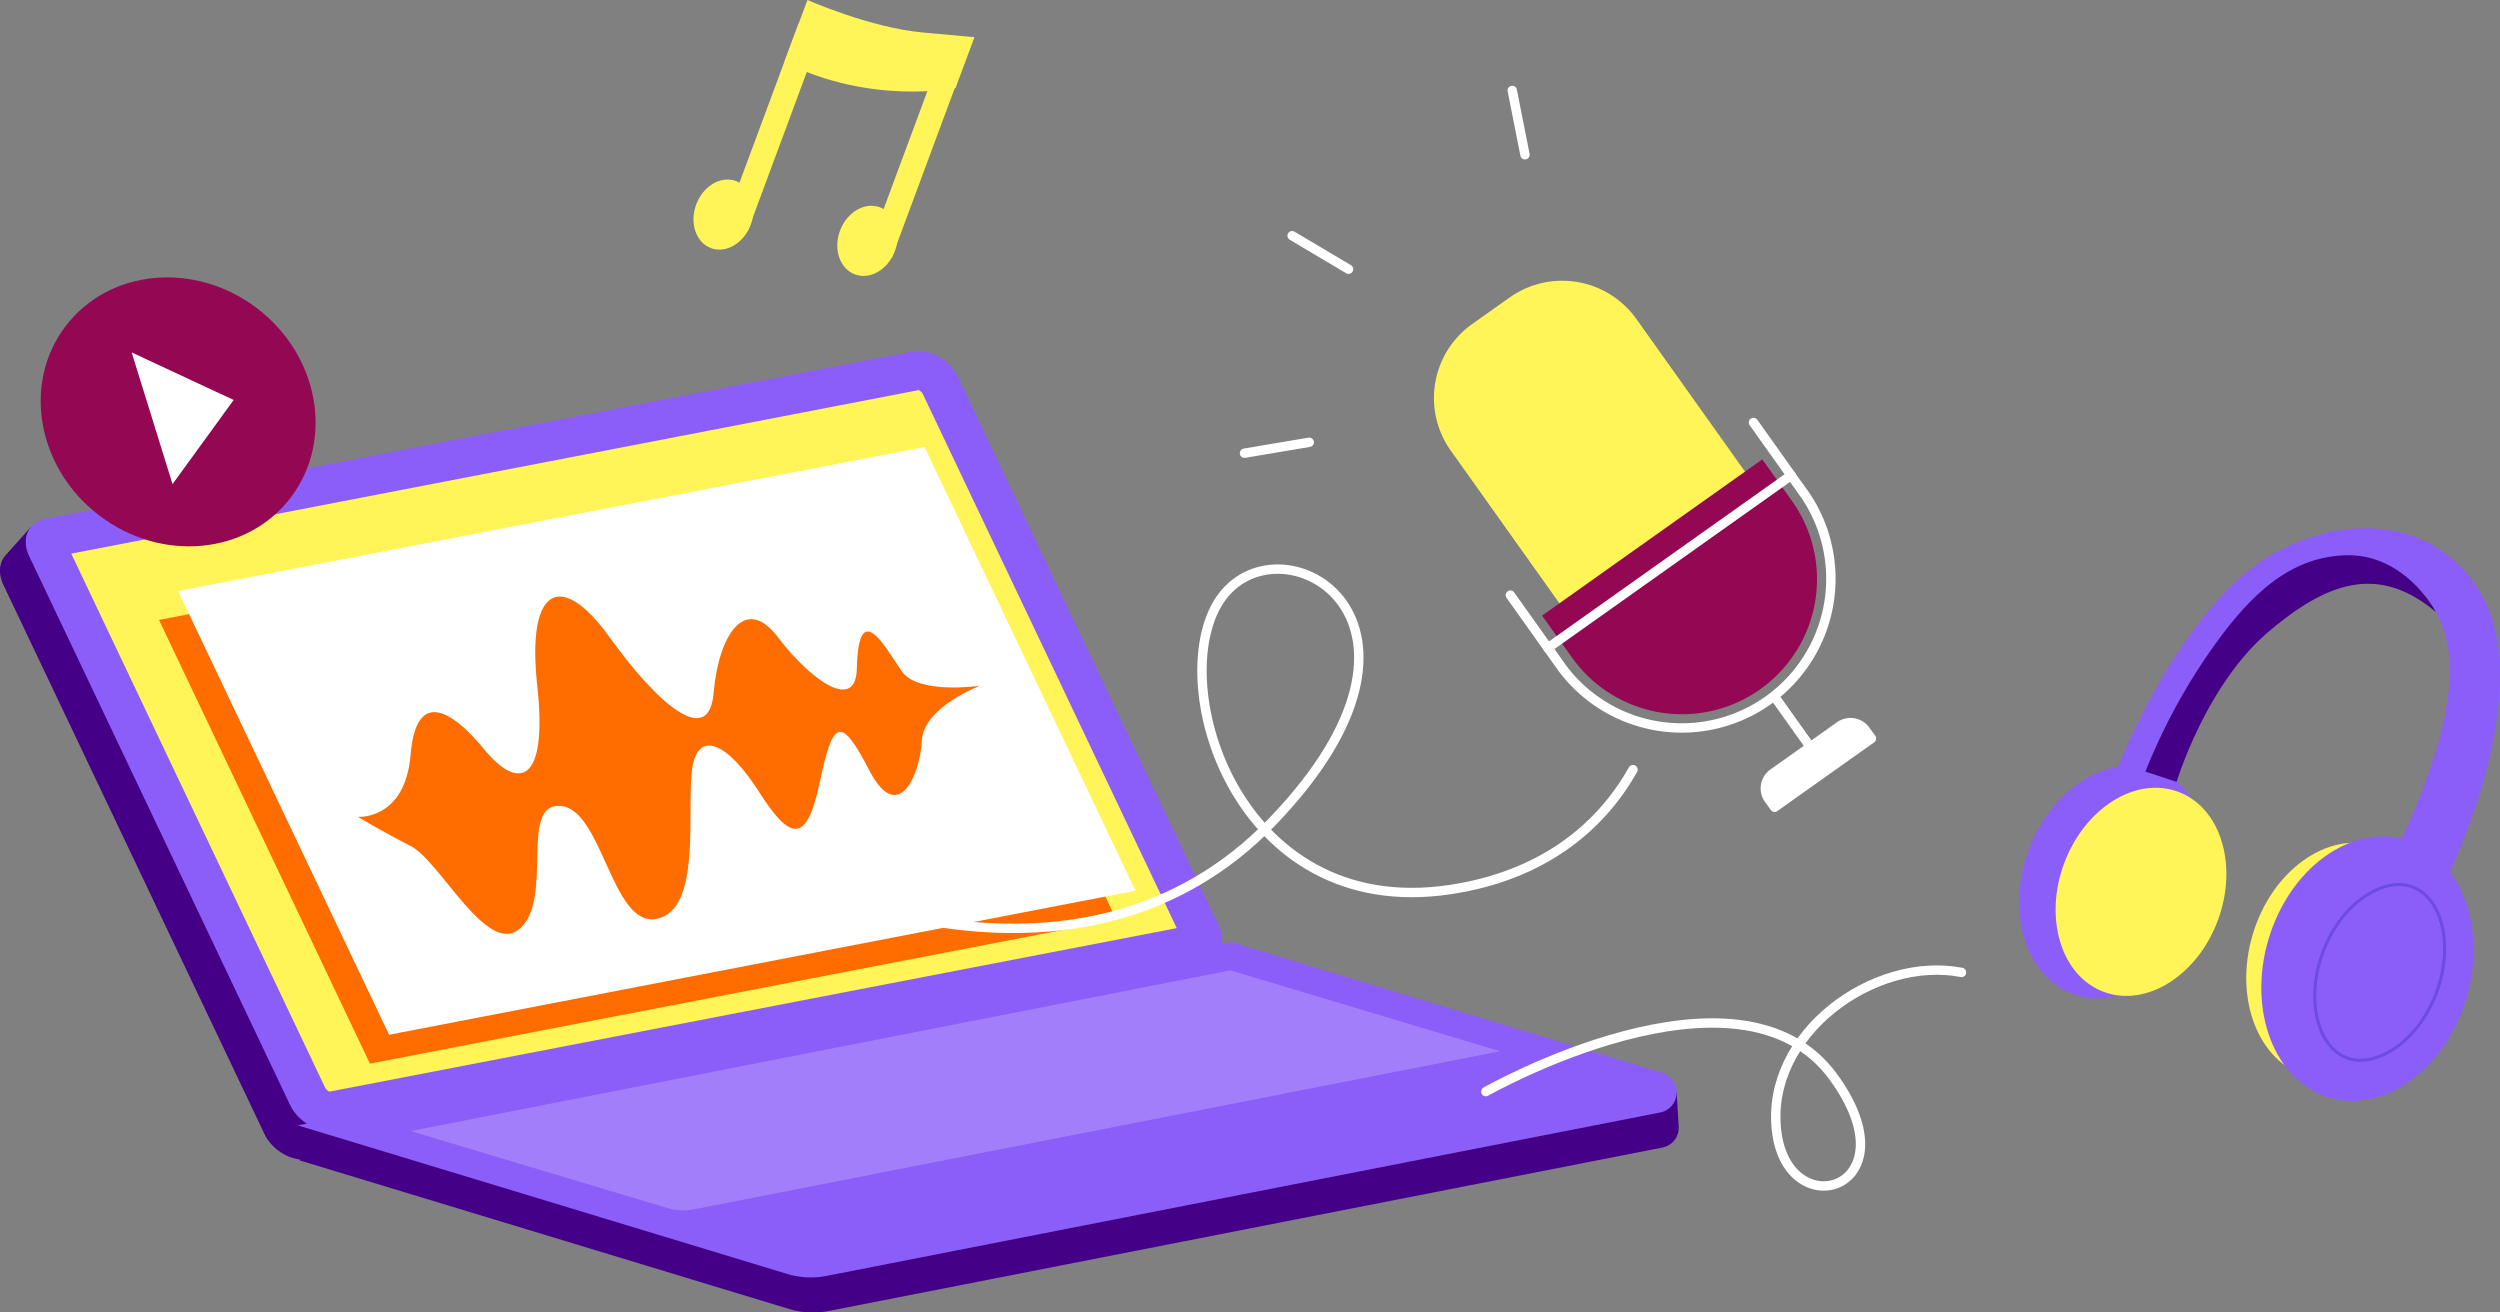 <svg xmlns="http://www.w3.org/2000/svg" viewBox="0 0 800 420"><rect x="0" y="0" width="800" height="420" fill="#808080" stroke="none"/><defs><style>.cls-1{fill:#440087;}.cls-2{fill:#8c5ef9;}.cls-3{fill:#fff558;}.cls-4{fill:#ff6c00;}.cls-5{fill:#a37efa;}.cls-6,.cls-9{fill:#fff;}.cls-10,.cls-7{fill:none;}.cls-7,.cls-9{stroke:#fff;stroke-linecap:round;stroke-linejoin:round;stroke-width:3px;}.cls-8{fill:#930753;}.cls-10{stroke:#6e4be2;stroke-miterlimit:10;}</style></defs><g id="Layer_1"><path class="cls-1" d="M379.78,301.17,298.31,129.79c-2.61-5.5-9.11-9.1-14.52-8.06L20.52,172.52,9.81,168.69l-7.74,8.69c-2.27,2.27-2.79,6-1,9.75L84.62,362.86c2.61,5.49,9.11,9.1,14.52,8.05l277.64-53.56a7.5,7.5,0,0,0,4.67-2.76l8.56-9.75Z"/><path class="cls-2" d="M385,308.11,107.36,361.68c-5.41,1-11.91-2.57-14.52-8.06L9.3,177.89C6.69,172.4,9,167.1,14.36,166.06L292,112.49c5.41-1,11.91,2.57,14.52,8.06l83.54,175.73C392.67,301.77,390.41,307.07,385,308.11Z"/><path class="cls-3" d="M105.43,349.32a2.74,2.74,0,0,1-1.28-1.06L22.8,177.16l271.13-52.31a2.66,2.66,0,0,1,1.29,1.06L376.56,297Z"/><polygon class="cls-4" points="50.88 198.37 289.73 152.29 357.23 294.27 118.38 340.36 50.88 198.37"/><path class="cls-1" d="M536.52,349.39l-19.34.47L394.86,312.74,161.38,358.51l-66.12,1.6.66,11.23,1.29.39,155.3,47.14a26.23,26.23,0,0,0,12.69.64l266.69-52.28a6.45,6.45,0,0,0,5.27-7h0Z"/><path class="cls-2" d="M531.23,356l-266.7,52.28a26.23,26.23,0,0,1-12.69-.64L95.26,360.11l298.93-58.6L531.87,343.3A6.55,6.55,0,0,1,531.23,356Z"/><path class="cls-5" d="M218.63,387.31a17.5,17.5,0,0,1-5.08-.75L131.4,361.94l262.33-51.43,86.32,25.89L222,387A18.15,18.15,0,0,1,218.63,387.31Z"/><polygon class="cls-6" points="57 189.13 295.85 143.05 363.35 285.04 124.5 331.12 57 189.13"/><path class="cls-4" d="M114.57,261.4s15.08,1.08,16.83-19.94S144.47,227,155,239.86s20.42,11.56,16.92-20.43,7.76-36.94,23.13-15.54,31.77,35.63,33.3,17.91c1.6-18.63,10.06-31.74,20.56-17.91s25,24.13,25.28,10c.53-23,9.13-6.65,14.38.92s25.08,4.62,25.08,4.62-18.08,6.73-18.67,17.65-7.58,27.35-16.91,9.24-11.67-15.2-15.75,4-9,19.51-19.54,2.91C233,237.87,223.2,233,221.45,246.32s3.12,44.78-11.27,47.7-17.3-34.95-30.72-36.11-2.33,29.12-12.83,39S141,275.62,131.4,270.72,114.57,261.4,114.57,261.4Z"/><path class="cls-7" d="M253.68,281.2s91.86,45.87,153.54-18.34,3.5-97.84-16.07-72c-19.11,25.27,3.38,104.28,72.93,93.8,28.81-4.34,47.74-19.26,58.48-38.38"/><path class="cls-7" d="M561.12,135.21l16.69,23.45A47.73,47.73,0,0,1,500,213.9l-16.68-23.45"/><path class="cls-3" d="M565.29,210.77l-11.93,8.47a29.13,29.13,0,0,1-40.59-6.86l-48.51-68.17a29,29,0,0,1,6.86-40.53l11.94-8.47a29.14,29.14,0,0,1,40.58,6.86l48.52,68.18A29,29,0,0,1,565.29,210.77Z"/><path class="cls-8" d="M493.47,197,503,210.35a43.2,43.2,0,0,0,70.47-50L563.94,147Z"/><line class="cls-7" x1="573.16" y1="152.12" x2="495.3" y2="207.36"/><line class="cls-9" x1="579.99" y1="239.98" x2="568.5" y2="223.84"/><path class="cls-9" d="M598.87,236.32l-31,22L566,255.71a5.91,5.91,0,0,1,1.4-8.25l21.32-15.13a5.94,5.94,0,0,1,8.27,1.4Z"/><line class="cls-7" x1="483.92" y1="28.94" x2="487.99" y2="49.51"/><line class="cls-7" x1="413.48" y1="75.43" x2="431.53" y2="86.14"/><line class="cls-7" x1="398.24" y1="145.02" x2="418.95" y2="141.53"/><ellipse class="cls-3" cx="231.51" cy="68.67" rx="11.46" ry="9.3" transform="translate(86.01 261.39) rotate(-69.47)"/><rect class="cls-3" x="243.52" y="6.75" width="7.87" height="67.79" transform="translate(29.61 -83.58) rotate(20.37)"/><ellipse class="cls-3" cx="277.56" cy="77.07" rx="11.46" ry="9.37" transform="translate(108.03 309.95) rotate(-69.46)"/><rect class="cls-3" x="289.64" y="15.17" width="7.87" height="67.79" transform="translate(35.43 -99.1) rotate(20.37)"/><path class="cls-3" d="M251,19.82,258.38,0s20.05,8.84,36.74,10.38l16.7,1.53-6.07,16.31S278.49,33.75,251,19.82Z"/><ellipse class="cls-8" cx="57" cy="131.81" rx="41.67" ry="45.27" transform="translate(-82.35 97.12) rotate(-52.64)"/><polygon class="cls-6" points="74.77 127.99 55.21 154.92 42.13 112.77 74.77 127.99"/><ellipse class="cls-3" cx="749.19" cy="307.55" rx="38.48" ry="29.54" transform="translate(241.61 938.6) rotate(-73.51)"/><ellipse class="cls-2" cx="757.6" cy="310.02" rx="43.03" ry="33.04" transform="translate(245.27 948.44) rotate(-73.51)"/><path class="cls-2" d="M757.6,289.36s29-48.51,26.1-79.5-40.83-44.55-66.49-11.94S686.3,255,686.3,255l-9.62-7s21.15-55.9,52.78-71.92c28.87-14.63,55.7-5.39,66.2,17.32S797,256.16,775.1,297.07C768.1,300.86,757.6,289.36,757.6,289.36Z"/><ellipse class="cls-2" cx="676.68" cy="282.29" rx="38.21" ry="29.34" transform="translate(176.1 818.01) rotate(-69.59)"/><ellipse class="cls-3" cx="685.16" cy="285.42" rx="34.16" ry="26.23" transform="translate(178.68 828) rotate(-69.59)"/><path class="cls-1" d="M779.47,195.83s-9.62-18.58-28.65-18.14-32.15,14-44.84,32.54a192.79,192.79,0,0,0-19.46,36.69l10,3.27s9.27-30.79,29.17-47.82S761.75,181,779.47,195.83Z"/><path class="cls-10" d="M754.29,339.24a12.13,12.13,0,0,1-3.37-.76c-9.74-3.77-13.13-19.45-7.4-34.26,5.66-14.61,17.2-21.79,25.19-21.13a12.14,12.14,0,0,1,3.37.77c9.74,3.76,13.13,19.45,7.4,34.25C773.82,332.72,762.28,339.91,754.29,339.24Z"/><path class="cls-7" d="M475.46,349.32s81-46.05,111.16-4.78c26.19,35.84-14.5,48.38-18.12,17.32s31.19-56.11,59.18-50.69"/></g></svg>